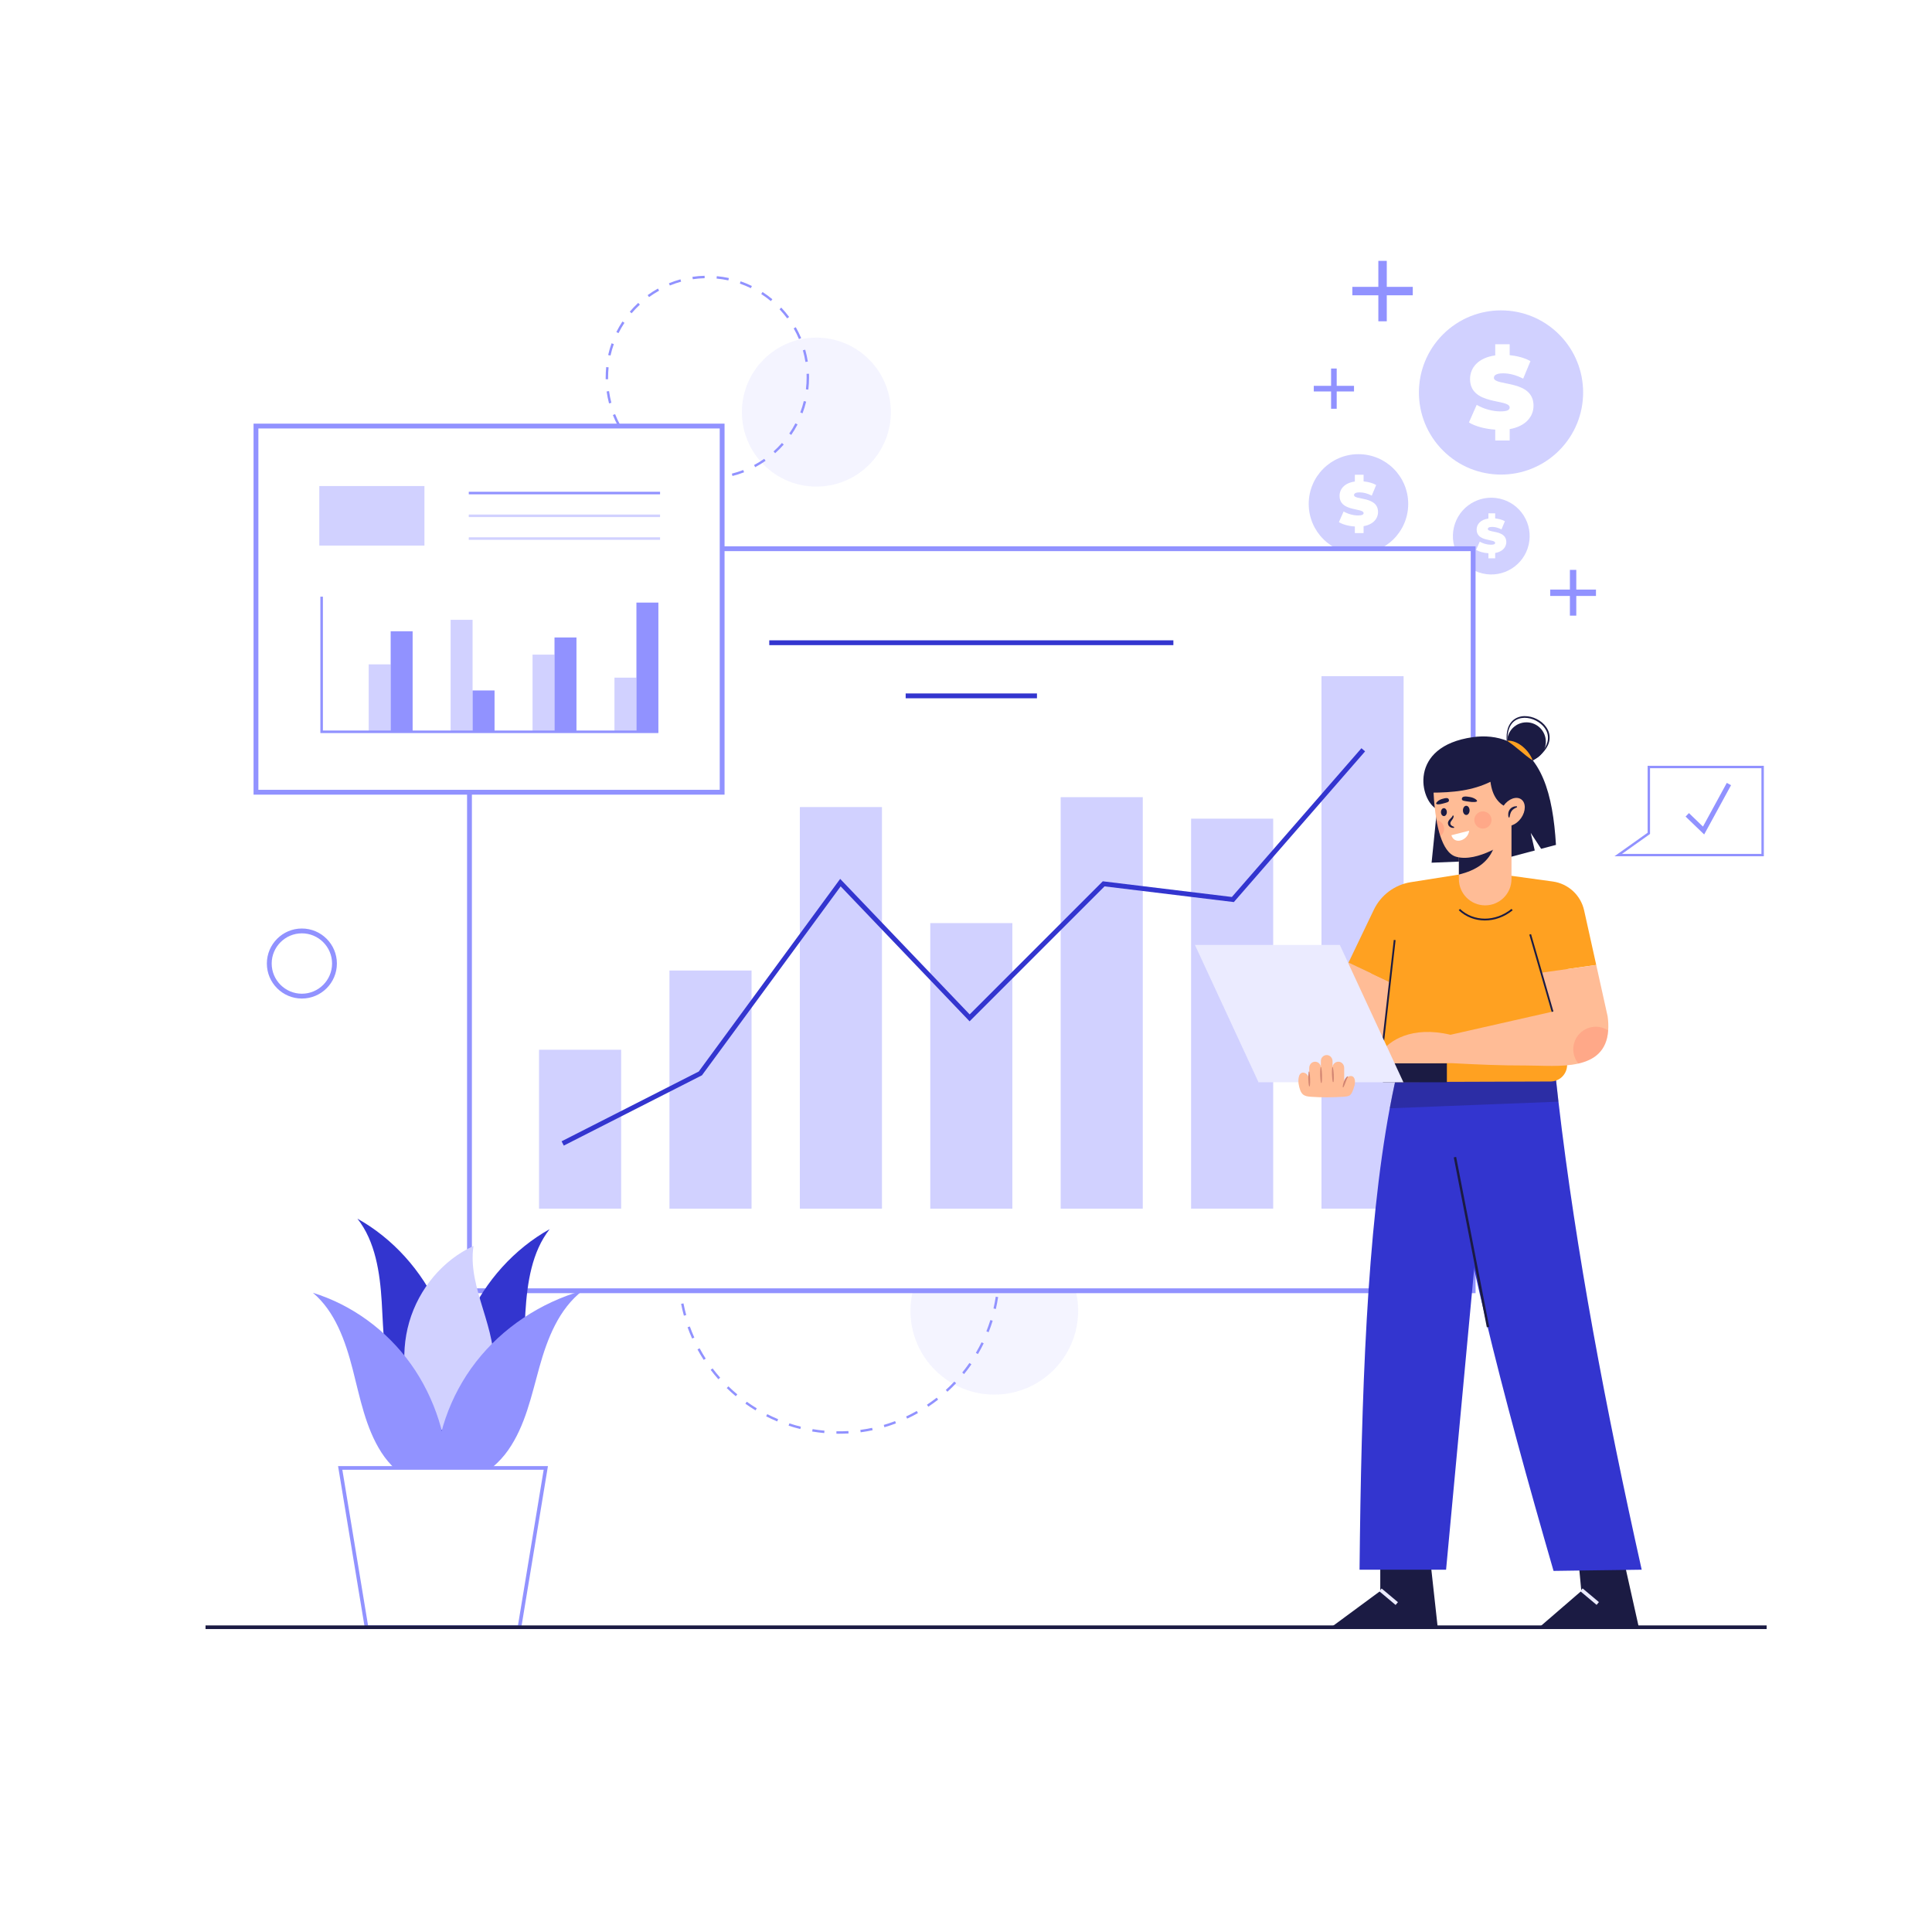 <svg xmlns="http://www.w3.org/2000/svg" xmlns:xlink="http://www.w3.org/1999/xlink" x="0px" y="0px" viewBox="0 0 2000 2000" style="enable-background:new 0 0 2000 2000;" xml:space="preserve"><g id="BACKGROUND">	<rect style="fill:#FFFFFF;" width="2000" height="2000"></rect></g><g id="OBJECTS">	<g>		<g>			<g>									<ellipse transform="matrix(0.707 -0.707 0.707 0.707 167.973 1217.854)" style="fill:#D1D1FF;" cx="1554.066" cy="406.166" rx="85.007" ry="85.007"></ellipse>				<g>					<path style="fill:#FFFFFF;" d="M1562.812,444.214v11.761h-14.946v-11.235c-10.597-0.638-20.874-3.495-27.234-7.421       l8.051-18.225c6.998,4.133,16.318,6.783,24.481,6.783c7.102,0,9.647-1.484,9.647-4.03c0-9.328-41.015-1.803-41.015-29.46       c0-11.977,8.69-22.048,26.069-24.481v-11.55h14.946v11.335c7.835,0.742,15.472,2.761,21.513,6.153l-7.525,18.121       c-7.318-3.711-14.204-5.514-20.667-5.514c-7.318,0-9.647,2.123-9.647,4.668c0,8.897,41.015,1.484,41.015,28.822       C1587.5,431.383,1579.233,441.35,1562.812,444.214z"></path>				</g>			</g>			<g>				<circle style="fill:#D1D1FF;" cx="1406.28" cy="521.65" r="51.496"></circle>				<g>					<path style="fill:#FFFFFF;" d="M1411.578,544.7v7.125h-9.054v-6.806c-6.419-0.387-12.645-2.117-16.498-4.496l4.877-11.04       c4.24,2.504,9.885,4.109,14.83,4.109c4.302,0,5.844-0.899,5.844-2.441c0-5.651-24.846-1.093-24.846-17.847       c0-7.256,5.264-13.356,15.792-14.83v-6.997h9.054v6.866c4.747,0.45,9.373,1.673,13.032,3.727l-4.558,10.978       c-4.433-2.248-8.604-3.34-12.52-3.34c-4.433,0-5.844,1.286-5.844,2.828c0,5.39,24.846,0.899,24.846,17.46       C1426.533,536.926,1421.526,542.964,1411.578,544.7z"></path>				</g>			</g>			<g>									<ellipse transform="matrix(0.226 -0.974 0.974 0.226 654.635 1933.169)" style="fill:#D1D1FF;" cx="1543.703" cy="554.676" rx="39.736" ry="39.736"></ellipse>				<g>					<path style="fill:#FFFFFF;" d="M1547.791,572.462v5.498h-6.986v-5.252c-4.953-0.299-9.757-1.634-12.73-3.469l3.763-8.519       c3.271,1.932,7.628,3.171,11.444,3.171c3.32,0,4.51-0.694,4.51-1.884c0-4.36-19.172-0.843-19.172-13.771       c0-5.599,4.062-10.306,12.186-11.443v-5.399h6.986v5.298c3.663,0.347,7.232,1.291,10.056,2.876l-3.517,8.471       c-3.421-1.734-6.639-2.578-9.661-2.578c-3.421,0-4.51,0.992-4.51,2.182c0,4.159,19.172,0.694,19.172,13.472       C1559.331,566.464,1555.467,571.123,1547.791,572.462z"></path>				</g>			</g>			<g>				<g>					<rect x="1377.938" y="381.5" style="fill:#9192FF;" width="5.811" height="41.647"></rect>				</g>				<g>					<rect x="1360.02" y="399.418" style="fill:#9192FF;" width="41.647" height="5.811"></rect>				</g>			</g>			<g>				<g>					<rect x="1426.858" y="270.047" style="fill:#9192FF;" width="8.729" height="62.555"></rect>				</g>				<g>					<rect x="1399.945" y="296.961" style="fill:#9192FF;" width="62.555" height="8.729"></rect>				</g>			</g>			<g>				<g>					<rect x="1625.154" y="589.946" style="fill:#9192FF;" width="6.609" height="47.366"></rect>				</g>				<g>					<rect x="1604.775" y="610.325" style="fill:#9192FF;" width="47.366" height="6.609"></rect>				</g>			</g>		</g>		<g>							<ellipse transform="matrix(0.707 -0.707 0.707 0.707 -54.066 722.619)" style="opacity:0.4;fill:#E5E5FF;" cx="845.246" cy="426.573" rx="77.117" ry="77.117"></ellipse>			<circle style="opacity:0.4;fill:#E5E5FF;" cx="1029.292" cy="1356.899" r="86.792"></circle>			<path style="fill:#9192FF;" d="M868.565,1484.198c-0.912,0-1.822-0.007-2.73-0.021l0.041-2.5     c4.116,0.067,8.298-0.022,12.399-0.262l0.146,2.496C875.163,1484.101,871.847,1484.197,868.565,1484.198z M853.269,1483.505     c-4.171-0.38-8.371-0.922-12.482-1.613l0.414-2.465c4.05,0.68,8.187,1.215,12.295,1.588L853.269,1483.505z M890.948,1482.706     l-0.333-2.479c4.084-0.548,8.194-1.259,12.216-2.113l0.519,2.445C899.267,1481.427,895.094,1482.149,890.948,1482.706z      M828.461,1479.339c-4.064-1.005-8.134-2.177-12.097-3.484l0.783-2.375c3.902,1.288,7.911,2.443,11.913,3.432L828.461,1479.339z      M915.554,1477.479l-0.704-2.398c3.95-1.16,7.905-2.486,11.754-3.942l0.885,2.338     C923.581,1474.954,919.565,1476.301,915.554,1477.479z M804.556,1471.456c-3.86-1.609-7.709-3.387-11.437-5.284l1.134-2.229     c3.672,1.869,7.462,3.62,11.265,5.204L804.556,1471.456z M939.075,1468.582l-1.06-2.264c3.727-1.744,7.433-3.652,11.016-5.673     l1.228,2.178C946.621,1464.874,942.858,1466.813,939.075,1468.582z M782.117,1460.038c-3.567-2.17-7.102-4.507-10.505-6.947     l1.457-2.031c3.352,2.403,6.833,4.705,10.347,6.842L782.117,1460.038z M960.977,1456.232l-1.389-2.078     c3.426-2.29,6.804-4.735,10.042-7.271l1.541,1.969C967.884,1451.426,964.455,1453.908,960.977,1456.232z M761.663,1445.374     c-3.205-2.685-6.348-5.525-9.34-8.441l1.745-1.791c2.948,2.873,6.043,5.671,9.201,8.316L761.663,1445.374z M980.782,1440.728     l-1.684-1.848c3.038-2.771,6.014-5.696,8.842-8.694l1.818,1.715C986.887,1434.944,983.867,1437.914,980.782,1440.728z      M743.643,1427.815c-2.767-3.134-5.448-6.412-7.969-9.742l1.993-1.51c2.483,3.281,5.125,6.51,7.85,9.598L743.643,1427.815z      M998.047,1422.424l-1.942-1.574c2.598-3.207,5.101-6.546,7.441-9.925l2.055,1.424     C1003.226,1415.778,1000.685,1419.168,998.047,1422.424z M728.461,1407.761c-2.268-3.519-4.425-7.16-6.412-10.825l2.197-1.191     c1.957,3.609,4.082,7.196,6.316,10.661L728.461,1407.761z M1012.375,1401.731l-2.156-1.264c2.083-3.556,4.057-7.234,5.863-10.935     l2.246,1.098C1016.494,1394.387,1014.491,1398.121,1012.375,1401.731z M716.474,1385.658c-1.708-3.812-3.29-7.736-4.702-11.663     l2.353-0.846c1.391,3.867,2.949,7.732,4.631,11.487L716.474,1385.658z M1023.424,1379.106l-2.324-0.924     c1.521-3.826,2.914-7.763,4.141-11.7l2.387,0.744C1026.382,1371.225,1024.968,1375.222,1023.424,1379.106z M707.967,1361.995     c-1.11-4.028-2.08-8.151-2.88-12.254l2.454-0.479c0.789,4.04,1.744,8.101,2.837,12.068L707.967,1361.995z M1030.911,1355.074     l-2.438-0.559c0.921-4.008,1.699-8.105,2.314-12.18l2.473,0.373C1032.636,1346.846,1031.845,1351.006,1030.911,1355.074z      M703.143,1337.308c-0.488-4.146-0.825-8.366-1.001-12.545l2.498-0.105c0.173,4.117,0.504,8.274,0.985,12.357L703.143,1337.308z      M1034.669,1330.201l-2.492-0.186c0.305-4.092,0.46-8.261,0.46-12.39h2.5C1035.137,1321.817,1034.979,1326.048,1034.669,1330.201     z M1032.627,1315.956c-0.04-4.125-0.237-8.292-0.584-12.386l2.49-0.211c0.354,4.155,0.553,8.385,0.594,12.572L1032.627,1315.956z      M704.579,1312.254l-2.499-0.08c0.135-4.186,0.429-8.409,0.875-12.555l2.485,0.268     C705,1303.97,704.711,1308.131,704.579,1312.254z M1030.531,1291.267c-0.656-4.067-1.478-8.157-2.439-12.155l2.432-0.584     c0.976,4.059,1.81,8.211,2.477,12.341L1030.531,1291.267z M707.229,1287.619l-2.458-0.455c0.761-4.115,1.688-8.247,2.756-12.282     l2.417,0.641C708.892,1279.496,707.979,1283.565,707.229,1287.619z M1024.733,1267.176c-1.264-3.913-2.694-7.831-4.255-11.644     l2.315-0.947c1.583,3.871,3.037,7.85,4.319,11.823L1024.733,1267.176z M713.571,1263.667l-2.361-0.822     c1.376-3.952,2.922-7.9,4.593-11.733l2.292,1C716.448,1255.886,714.926,1259.773,713.571,1263.667z M1015.355,1244.252     c-1.839-3.672-3.846-7.326-5.964-10.861l2.144-1.285c2.15,3.589,4.188,7.299,6.056,11.027L1015.355,1244.252z M723.482,1240.933     l-2.209-1.17c1.958-3.697,4.083-7.363,6.313-10.898l2.114,1.334C727.503,1233.68,725.412,1237.292,723.482,1240.933z      M1002.621,1223.008c-2.378-3.363-4.912-6.676-7.533-9.845l1.927-1.594c2.66,3.219,5.233,6.581,7.647,9.995L1002.621,1223.008z      M736.711,1219.964l-2.008-1.49c2.491-3.357,5.142-6.662,7.878-9.822l1.89,1.637     C741.776,1213.4,739.165,1216.656,736.711,1219.964z M986.836,1203.908c-2.855-2.968-5.858-5.864-8.926-8.608l1.667-1.863     c3.114,2.785,6.163,5.726,9.061,8.739L986.836,1203.908z M752.935,1201.224l-1.762-1.773c2.966-2.947,6.081-5.817,9.258-8.529     l1.623,1.9C758.925,1195.494,755.857,1198.32,752.935,1201.224z M968.361,1187.384c-3.265-2.505-6.669-4.92-10.118-7.176     l1.368-2.092c3.502,2.29,6.958,4.741,10.273,7.285L968.361,1187.384z M771.777,1185.129l-1.477-2.018     c3.371-2.467,6.879-4.836,10.428-7.043l1.32,2.123C778.553,1180.365,775.097,1182.699,771.777,1185.129z M947.611,1173.815     c-3.613-1.989-7.343-3.863-11.088-5.569l1.037-2.275c3.801,1.732,7.588,3.636,11.257,5.655L947.611,1173.815z M792.813,1172.05     l-1.155-2.217c3.709-1.934,7.532-3.746,11.365-5.389l0.984,2.299C800.232,1168.359,796.466,1170.146,792.813,1172.05z      M925.042,1163.534c-3.866-1.419-7.834-2.704-11.794-3.822l0.68-2.406c4.021,1.136,8.049,2.441,11.976,3.881L925.042,1163.534z      M815.568,1162.301l-0.807-2.365c3.954-1.349,8.011-2.563,12.06-3.607l0.625,2.42     C823.458,1159.777,819.462,1160.973,815.568,1162.301z M901.198,1156.8c-4.022-0.813-8.139-1.483-12.236-1.991l0.308-2.48     c4.16,0.516,8.339,1.195,12.424,2.021L901.198,1156.8z M839.558,1156.109l-0.439-2.461c4.1-0.731,8.294-1.317,12.465-1.74     l0.253,2.486C847.729,1154.813,843.597,1155.39,839.558,1156.109z M876.61,1153.747c-4.12-0.199-8.297-0.243-12.4-0.136     l-0.066-2.5c4.166-0.107,8.405-0.063,12.586,0.138L876.61,1153.747z"></path>			<path style="fill:#9192FF;" d="M733.212,495.969l-0.023-2.5c4.115-0.037,8.256-0.319,12.309-0.84l0.318,2.479     C741.667,495.642,737.426,495.932,733.212,495.969z M720.592,495.334c-4.181-0.461-8.372-1.181-12.456-2.139l0.57-2.434     c3.987,0.935,8.079,1.637,12.16,2.087L720.592,495.334z M758.234,492.744l-0.615-2.423c3.976-1.009,7.93-2.272,11.753-3.753     l0.903,2.331C766.359,490.416,762.308,491.71,758.234,492.744z M696.019,489.568c-3.941-1.446-7.84-3.149-11.588-5.064     l1.138-2.227c3.658,1.869,7.463,3.532,11.311,4.943L696.019,489.568z M781.765,483.629l-1.177-2.205     c3.611-1.928,7.148-4.099,10.512-6.452l1.433,2.049C789.087,479.431,785.464,481.654,781.765,483.629z M673.538,478.084     c-3.482-2.344-6.86-4.926-10.044-7.675l1.634-1.893c3.108,2.685,6.408,5.206,9.807,7.495L673.538,478.084z M802.435,469.17     l-1.667-1.863c3.055-2.734,5.978-5.682,8.688-8.763l1.877,1.651C808.559,463.35,805.565,466.37,802.435,469.17z M654.439,461.591     c-2.83-3.105-5.501-6.413-7.939-9.831l2.035-1.452c2.381,3.338,4.989,6.567,7.751,9.6L654.439,461.591z M819.099,450.22     l-2.06-1.415c2.324-3.386,4.465-6.944,6.363-10.576l2.216,1.157C823.673,443.107,821.48,446.752,819.099,450.22z      M639.794,441.051c-2.013-3.689-3.819-7.535-5.371-11.433l2.323-0.925c1.514,3.805,3.278,7.56,5.242,11.16L639.794,441.051z      M830.786,427.845l-2.339-0.882c1.448-3.84,2.675-7.808,3.648-11.794l2.429,0.593     C833.527,419.846,832.269,423.911,830.786,427.845z M630.468,417.613c-1.07-4.059-1.904-8.229-2.478-12.394l2.477-0.342     c0.56,4.066,1.374,8.136,2.419,12.098L630.468,417.613z M836.775,403.326l-2.482-0.297c0.485-4.057,0.73-8.202,0.73-12.318     c0-1.239-0.022-2.495-0.066-3.731l2.498-0.09c0.045,1.267,0.068,2.552,0.068,3.821     C837.523,394.926,837.271,399.17,836.775,403.326z M627.015,392.623c-0.011-0.636-0.017-1.274-0.017-1.913     c0-3.574,0.181-7.179,0.539-10.712l2.487,0.252c-0.349,3.45-0.526,6.97-0.526,10.461c0,0.625,0.005,1.247,0.017,1.867     L627.015,392.623z M833.783,374.697c-0.635-4.057-1.523-8.111-2.639-12.052l2.405-0.682c1.144,4.038,2.054,8.192,2.704,12.347     L833.783,374.697z M632.001,368.07l-2.439-0.549c0.923-4.104,2.106-8.192,3.517-12.149l2.354,0.839     C634.056,360.074,632.901,364.064,632.001,368.07z M827.069,350.999c-1.584-3.777-3.416-7.499-5.446-11.063l2.173-1.237     c2.079,3.65,3.956,7.463,5.579,11.333L827.069,350.999z M640.271,344.855l-2.236-1.117c1.875-3.754,4.002-7.439,6.32-10.951     l2.087,1.377C644.178,337.593,642.102,341.19,640.271,344.855z M814.887,329.602c-2.439-3.293-5.106-6.475-7.924-9.458     l1.817-1.717c2.887,3.055,5.617,6.313,8.116,9.686L814.887,329.602z M653.846,324.292l-1.907-1.617     c2.716-3.203,5.655-6.276,8.734-9.135l1.701,1.832C659.367,318.163,656.497,321.164,653.846,324.292z M797.967,311.696     c-3.155-2.626-6.5-5.087-9.94-7.315l1.358-2.099c3.525,2.282,6.95,4.802,10.182,7.492L797.967,311.696z M671.903,307.534     l-1.47-2.023c3.4-2.471,6.982-4.761,10.646-6.804l1.218,2.184C678.719,302.886,675.222,305.121,671.903,307.534z M777.28,298.309     c-3.688-1.801-7.524-3.394-11.4-4.735l0.817-2.362c3.971,1.374,7.9,3.006,11.679,4.851L777.28,298.309z M693.409,295.547     l-0.945-2.314c3.89-1.59,7.917-2.958,11.969-4.065l0.659,2.411C701.137,292.66,697.206,293.995,693.409,295.547z      M753.991,290.251c-4.002-0.861-8.106-1.489-12.197-1.866l0.23-2.489c4.19,0.386,8.394,1.028,12.494,1.911L753.991,290.251z      M717.167,289.049l-0.364-2.474c4.142-0.609,8.378-0.976,12.59-1.089l0.067,2.499     C725.347,288.096,721.211,288.454,717.167,289.049z"></path>			<path style="fill:#9192FF;" d="M312.5,1033.69c-19.988,0-36.25-16.262-36.25-36.25c0-19.988,16.262-36.25,36.25-36.25     s36.25,16.262,36.25,36.25C348.75,1017.429,332.488,1033.69,312.5,1033.69z M312.5,966.19c-17.231,0-31.25,14.019-31.25,31.25     s14.019,31.25,31.25,31.25s31.25-14.019,31.25-31.25S329.731,966.19,312.5,966.19z"></path>		</g>		<g>			<g>				<rect x="486.006" y="568.026" style="fill:#FFFFFF;" width="1038.994" height="768.164"></rect>				<path style="fill:#9192FF;" d="M1527.5,1338.69H483.506V565.526H1527.5V1338.69z M488.506,1333.69H1522.5V570.526H488.506      V1333.69z"></path>			</g>			<g>				<rect x="558.003" y="1086.698" style="fill:#D1D1FF;" width="85" height="164.492"></rect>				<rect x="693.003" y="1004.672" style="fill:#D1D1FF;" width="85" height="246.519"></rect>				<rect x="828.003" y="835.487" style="fill:#D1D1FF;" width="85" height="415.703"></rect>				<rect x="963.003" y="955.6" style="fill:#D1D1FF;" width="85" height="295.591"></rect>				<rect x="1098.003" y="825.238" style="fill:#D1D1FF;" width="85" height="425.952"></rect>				<rect x="1233.003" y="847.489" style="fill:#D1D1FF;" width="85" height="403.701"></rect>				<rect x="1368.003" y="699.989" style="fill:#D1D1FF;" width="85" height="551.201"></rect>				<polygon style="fill:#3335CF;" points="583.634,1185.919 581.366,1181.462 723.336,1109.231 869.748,909.808 1003.791,1050.114       1141.593,912.312 1275.235,928.549 1409.365,774.548 1413.135,777.833 1277.265,933.832 1143.407,917.569 1003.709,1057.267       870.251,917.573 726.664,1113.149     "></polygon>			</g>			<rect x="796.336" y="662.857" style="fill:#3335CF;" width="418.333" height="5"></rect>			<rect x="937.543" y="717.857" style="fill:#3335CF;" width="135.92" height="5"></rect>		</g>		<g>			<g>				<path style="fill:#3335CF;" d="M469.222,1483.074c8.154-42.981,2.849-88.72-14.882-128.311      c-17.731-39.591-47.789-72.812-84.32-93.193c18.505,23.472,23.274,55.679,25.149,86.234      c1.875,30.555,1.739,62.101,12.825,90.364c11.086,28.263,37.254,52.725,65.875,49.182L469.222,1483.074z"></path>				<path style="fill:#3335CF;" d="M469.823,1493.908c-8.154-42.981-2.849-88.72,14.882-128.311      c17.731-39.591,47.788-72.811,84.32-93.193c-18.505,23.471-23.274,55.679-25.149,86.234      c-1.875,30.555-1.739,62.101-12.825,90.364c-11.086,28.263-37.254,52.725-65.875,49.182L469.823,1493.908z"></path>				<path style="fill:#D1D1FF;" d="M437.029,1473.465c-18.438-30.685-23.472-70.073-13.404-104.873      c10.068-34.8,35.056-64.38,66.531-78.758c-6.623,44.007,26.078,86.51,20.235,130.642c-3.782,28.567-25.236,53.553-51.66,60.167      L437.029,1473.465z"></path>				<path style="fill:#9192FF;" d="M450.447,1532.526c-0.079-43.845,15.005-87.594,42.316-122.726      c27.311-35.132,66.696-61.452,110.485-73.834c-24.863,19.164-36.606,49.755-44.872,79.328      c-8.266,29.573-14.553,60.536-32.344,85.943c-17.791,25.408-51.17,43.948-81.498,34.515L450.447,1532.526z"></path>				<path style="fill:#9192FF;" d="M464.23,1534.878c0.073-43.845-13.776-87.594-38.849-122.726      c-25.074-35.132-61.232-61.452-101.434-73.834c22.826,19.164,33.607,49.755,41.196,79.328      c7.589,29.573,13.36,60.536,29.694,85.943c16.334,25.408,46.978,43.948,74.822,34.515L464.23,1534.878z"></path>			</g>			<g>				<polygon style="fill:#FFFFFF;" points="537.785,1684.509 379.409,1684.509 352.18,1519.599 565.014,1519.599     "></polygon>				<path style="fill:#9192FF;" d="M539.375,1686.385H377.818l-27.849-168.661h217.254L539.375,1686.385z M381,1682.635h155.194      l26.61-161.161H354.39L381,1682.635z"></path>			</g>		</g>		<g>			<g>				<rect x="264.978" y="441.049" style="fill:#FFFFFF;" width="482.581" height="379.067"></rect>				<path style="fill:#9192FF;" d="M750.06,822.616H262.478V438.549H750.06V822.616z M267.478,817.616H745.06V443.549H267.478      V817.616z"></path>			</g>			<g>				<g>					<rect x="330.537" y="503.15" style="fill:#D1D1FF;" width="108.842" height="61.633"></rect>					<g>						<rect x="485.277" y="509.093" style="fill:#9192FF;" width="198.014" height="2.623"></rect>						<rect x="485.277" y="532.656" style="fill:#D1D1FF;" width="198.014" height="2.623"></rect>						<rect x="485.277" y="556.218" style="fill:#D1D1FF;" width="198.014" height="2.623"></rect>					</g>				</g>				<g>					<g>						<rect x="381.691" y="687.747" style="fill:#D1D1FF;" width="22.73" height="70.417"></rect>						<rect x="404.421" y="653.482" style="fill:#9192FF;" width="22.73" height="104.682"></rect>					</g>					<g>						<rect x="466.491" y="641.634" style="fill:#D1D1FF;" width="22.73" height="116.089"></rect>						<rect x="489.221" y="714.758" style="fill:#9192FF;" width="22.73" height="42.965"></rect>					</g>					<g>						<rect x="551.292" y="677.68" style="fill:#D1D1FF;" width="22.73" height="80.387"></rect>						<rect x="574.022" y="659.904" style="fill:#9192FF;" width="22.73" height="98.163"></rect>					</g>					<g>						<rect x="636.093" y="701.489" style="fill:#D1D1FF;" width="22.73" height="56.064"></rect>						<rect x="658.823" y="623.795" style="fill:#9192FF;" width="22.73" height="133.758"></rect>					</g>				</g>				<polygon style="fill:#9192FF;" points="681.553,758.864 331.641,758.864 331.641,617.675 334.264,617.675 334.264,756.241       681.553,756.241     "></polygon>			</g>		</g>		<g>			<g>				<g>					<g>						<polygon style="fill:#1B1B43;" points="1681.351,1616.816 1696.351,1683.884 1594.476,1683.691 1636.976,1647.009         1633.851,1613.691       "></polygon>													<rect x="1643.538" y="1643.079" transform="matrix(0.643 -0.766 0.766 0.643 -679.495 1849.637)" style="fill:#EBEBFF;" width="3.75" height="22.042"></rect>					</g>					<g>						<polygon style="fill:#1B1B43;" points="1480.726,1615.759 1488.226,1683.884 1378.851,1683.884 1428.851,1647.009         1428.851,1613.259       "></polygon>													<rect x="1435.413" y="1643.079" transform="matrix(0.643 -0.766 0.766 0.643 -753.724 1690.301)" style="fill:#EBEBFF;" width="3.75" height="22.042"></rect>					</g>					<path style="fill:#3335CF;" d="M1699.476,1624.941l-16.25,0.225l-48.225,0.65l-26.775,0.375       c-26.25-90.725-50.825-179.65-70.925-263.675c-3.95-16.475-7.725-32.775-11.275-48.825       c-13.225-59.525-23.775-116.15-30.5-168.625c-1.45-11.275-2.725-22.35-3.8-33.225c-0.875-8.675-1.625-17.225-2.25-25.65l120,20       c1.2,11.375,2.475,22.775,3.825,34.25C1631.376,1295.365,1662.251,1458.19,1699.476,1624.941z"></path>					<path style="fill:#3335CF;" d="M1545.726,1102.441l-3.8,40.8l-15.325,164.2l-0.575,6.25l-29.05,311.25h-89.575       c1.775-180.05,7.65-351.2,31.25-477.625c1.725-9.325,3.575-18.375,5.5-27.2l47.575-8.275L1545.726,1102.441z"></path>											<rect x="1521.143" y="1196.213" transform="matrix(0.982 -0.191 0.191 0.982 -217.295 313.981)" style="fill:#1B1B43;" width="2.5" height="179.121"></rect>					<path style="opacity:0.3;fill:#1B1B43;" d="M1613.301,1140.441l-71.375,2.8l-46.4,1.825l-56.875,2.25       c1.725-9.325,3.575-18.375,5.5-27.2l47.575-8.275c-0.875-8.675-1.625-17.225-2.25-25.65l120,20       C1610.676,1117.565,1611.951,1128.965,1613.301,1140.441z"></path>				</g>				<g>					<path style="fill:#FFA121;" d="M1479.784,914.959l45.974-5.747l95.97,20.113l0.551,173.013       c0.015,4.744-1.933,9.282-5.381,12.539l0,0c-3.173,2.997-7.368,4.673-11.733,4.688l-161.011,0.551l-31.032-93.672l29.883-88.5       L1479.784,914.959z"></path>					<path style="fill:#1B1B43;" d="M1537.125,952.87c-9.924,0-19.548-3.527-27.042-10.581l1.285-1.365       c14.28,13.44,36.718,13.418,53.352-0.046l1.18,1.457C1557.225,949.358,1547.025,952.87,1537.125,952.87z"></path>					<g>						<path style="fill:#FFA121;" d="M1639.887,942.451c-3.503-15.785-16.459-27.722-32.477-29.923l-61.268-8.421l37.083,63.333        l11.457,39.634l57.74-8.143L1639.887,942.451z"></path>						<path style="fill:#FFBC96;" d="M1664.776,1066.691c-1.45,21.425-14.4,30.55-30.85,34.3c-17.15,3.9-38.075,1.975-53.8,2.025        c-25.85,0.075-51.7-1.05-77.525-2.45l-65.625,0.625l-7.5-11.675c8.55-12.075,31.675-27.9,72.075-18.325l104.8-23.75        l-11.675-40.375l57.75-8.125l11.825,53.325C1664.951,1057.615,1665.101,1062.39,1664.776,1066.691z"></path>					</g>					<g>						<polygon style="fill:#FFBC96;" points="1383.226,1023.065 1424.476,1074.941 1431.976,1076.816 1438.159,1016.44         1395.949,996.52       "></polygon>						<path style="fill:#FFA121;" d="M1520.726,903.69l-60.243,9.535c-16.675,2.639-30.989,13.305-38.286,28.53l-26.248,54.765        l42.21,19.919l4.442-43.374L1520.726,903.69z"></path>					</g>					<path style="opacity:0.2;fill:#FE5B52;" d="M1664.776,1066.691c-1.45,21.425-14.4,30.55-30.85,34.3       c-3.275-4.025-5.275-9.175-5.275-14.8c0-12.875,10.45-23.325,23.325-23.325       C1656.701,1062.865,1661.101,1064.291,1664.776,1066.691z"></path>											<rect x="1377.444" y="1030.353" transform="matrix(0.113 -0.994 0.994 0.113 249.782 2342.23)" style="fill:#1B1B43;" width="117.188" height="1.875"></rect>											<rect x="1593.851" y="965.803" transform="matrix(0.961 -0.278 0.278 0.961 -217.036 482.483)" style="fill:#1B1B43;" width="1.875" height="83.275"></rect>				</g>				<g>					<path style="fill:#1B1B43;" d="M1559.735,766.835c-0.321-4.226-0.12-8.569,1.177-12.713c1.273-4.119,3.957-7.973,7.793-10.241       c1.907-1.12,4.019-1.884,6.187-2.253c2.169-0.377,4.38-0.377,6.546-0.128c4.338,0.508,8.504,2.082,12.159,4.444       c3.653,2.355,6.788,5.632,8.72,9.61c1.97,3.95,2.399,8.686,1.167,12.911c-1.209,4.25-3.753,7.909-6.692,11.004       c-3.005,3.061-6.423,5.644-10.032,7.862l-0.401-0.614c3.424-2.416,6.703-5.052,9.473-8.142       c2.765-3.062,5.067-6.611,6.07-10.537c1.013-3.901,0.646-8.11-1.191-11.703c-1.779-3.62-4.733-6.607-8.13-8.836       c-3.401-2.238-7.316-3.752-11.354-4.253c-4.024-0.525-8.212,0.046-11.725,2.004c-3.518,1.967-6.057,5.411-7.386,9.279       c-0.692,1.931-1.122,3.964-1.382,6.023c-0.247,2.063-0.288,4.153-0.266,6.245L1559.735,766.835z"></path>					<circle style="fill:#1B1B43;" cx="1580.195" cy="767.798" r="20.045"></circle>					<path style="fill:#1B1B43;" d="M1595.376,878.69l-10.75-16.45l4.15,18.2l-37.1,9.8l-69.7,2.825l5.625-55.325       c-17.8-8.75-30.425-65.15,37.15-74.65c12.275-1.725,24.875-0.625,36.275,4.2c34.75,14.7,46.5,53.675,49.7,107.35       L1595.376,878.69z"></path>					<path style="fill:#FFBC96;" d="M1537.455,937.232L1537.455,937.232c-15.038,0-27.229-12.191-27.229-27.229v-59.021h54.458       v59.021C1564.684,925.041,1552.494,937.232,1537.455,937.232z"></path>					<path style="fill:#1B1B43;" d="M1547.098,875.774c-5.83,17.183-19.484,25.225-36.875,29.583v-25.625L1547.098,875.774z"></path>					<path style="fill:#FFBC96;" d="M1563.526,793.69l-1.758,76.458c0,0-32.142,23.392-54.642,16.667       c-7.55-2.25-12.675-10.825-16.15-21.5c-1.65-5.075-2.925-10.65-3.925-16.25c-3.525-20.125-3.35-40.675-3.35-40.675       L1563.526,793.69z"></path>					<path style="fill:#1B1B43;" d="M1497.77,840.714c0,2.274-1.364,4.117-3.047,4.117s-3.047-1.843-3.047-4.117       c0-2.274,1.364-4.117,3.047-4.117S1497.77,838.44,1497.77,840.714z"></path>					<ellipse style="fill:#1B1B43;" cx="1517.86" cy="838.902" rx="3.438" ry="4.766"></ellipse>					<path style="fill:#1B1B43;" d="M1529.072,829.199c-0.125,1.168-4.031,1.437-8.367,0.679c-4.335-0.758-8.031-0.537-7.333-3.423       c0.571-2.359,3.999-2.156,8.334-1.399C1526.042,825.814,1529.181,828.177,1529.072,829.199z"></path>					<path style="fill:#1B1B43;" d="M1486.662,831.825c0.152,1.152,3.48,1.101,7.131-0.007s6.798-1.19,6.09-4.005       c-0.578-2.301-3.481-1.819-7.132-0.711C1489.101,828.21,1486.529,830.817,1486.662,831.825z"></path>					<path style="opacity:0.2;fill:#FE5B52;" d="M1544.007,848.847c0,4.919-3.987,8.906-8.906,8.906s-8.906-3.987-8.906-8.906       c0-4.919,3.987-8.906,8.906-8.906S1544.007,843.928,1544.007,848.847z"></path>					<path style="opacity:0.2;fill:#FE5B52;" d="M1494.951,857.916c0,3.1-1.575,5.8-3.975,7.4c-1.65-5.075-2.925-10.65-3.925-16.25       C1491.501,849.565,1494.951,853.34,1494.951,857.916z"></path>					<path style="fill:#1B1B43;" d="M1504.807,844.348c0.098,0.79-0.091,1.61-0.394,2.327c-0.311,0.722-0.723,1.346-1.133,1.917       c-0.82,1.144-1.619,2.142-1.827,3.04c-0.11,0.433-0.075,0.886,0.039,1.342c0.103,0.443,0.352,0.843,0.707,1.231       c0.725,0.771,1.865,1.359,3.104,1.811l-0.091,0.973c-1.472,0.172-3.074-0.105-4.45-1.125c-0.685-0.504-1.27-1.254-1.584-2.123       c-0.266-0.852-0.392-1.809-0.138-2.714c0.519-1.79,1.687-2.864,2.605-3.806c0.959-0.96,1.775-1.778,2.187-2.939       L1504.807,844.348z"></path>					<path style="fill:#FFFFFF;" d="M1502.445,864.628c3.281,10.469,17.344,5.156,18.438-4.688L1502.445,864.628z"></path>					<path style="fill:#1B1B43;" d="M1481.038,820.565c23.529-0.042,43.276-2.207,61.875-11.25       c2.003,15.351,8.595,22.765,17.5,26.875l18.75-15.625l-9.688-31.563l-50.938-2.813l-39.375,19.688L1481.038,820.565z"></path>					<g>													<ellipse transform="matrix(0.575 -0.818 0.818 0.575 -22.847 1637.954)" style="fill:#FFBC96;" cx="1566.046" cy="840.98" rx="15.948" ry="11.098"></ellipse>						<path style="fill:#1B1B43;" d="M1561.67,846.171c-0.359-1.296-0.471-2.67-0.312-4.063c0.153-1.389,0.625-2.816,1.481-4.042        c0.855-1.225,2.079-2.178,3.399-2.734c1.319-0.566,2.716-0.785,4.07-0.699l0.168,0.963c-1.167,0.548-2.261,1.056-3.217,1.68        c-0.953,0.625-1.757,1.354-2.388,2.225c-0.64,0.869-1.073,1.906-1.421,3.025c-0.34,1.125-0.555,2.334-0.804,3.599        L1561.67,846.171z"></path>					</g>					<path style="fill:#FFA121;" d="M1586.559,787.024c-2.597-1.513-4.819-3.261-7.016-4.981l-6.34-5.229       c-2.081-1.728-4.142-3.431-6.282-5.074c-2.137-1.669-4.347-3.217-6.82-4.924c3.001-0.328,6.011,0.387,8.768,1.509       c2.759,1.152,5.284,2.769,7.533,4.649c2.253,1.882,4.246,4.028,5.971,6.36C1584.074,781.688,1585.57,784.186,1586.559,787.024z       "></path>				</g>				<g>					<g>						<rect x="1431.559" y="1100.774" style="fill:#1B1B43;" width="66.25" height="19.583"></rect>						<polygon style="fill:#EBEBFF;" points="1452.809,1120.363 1302.809,1120.363 1236.976,978.167 1386.976,978.167       "></polygon>					</g>					<g>						<path style="fill:#FFBC96;" d="M1397.288,1114.003c-3.521,0.64-5.619,3.524-5.786,6.953v-15.502        c0-3.124-2.228-5.971-5.332-6.325c-3.556-0.406-6.557,2.28-6.723,5.71v-6.249c0-3.16-2.274-6.041-5.419-6.355        c-3.617-0.362-6.666,2.468-6.666,6.011v6.593c-0.167-3.43-3.167-6.116-6.723-5.71c-3.104,0.354-5.332,3.201-5.332,6.325        v12.301c-0.166-3.141-2.563-7.043-5.832-7.347c-6.719-0.625-5.24,11.183-5.24,11.183c1.958,11.942,5.488,13.26,12.648,13.772        c11.168,0.799,22.483,0.769,33.929-0.009c7.198-0.489,8.33-1.264,11.475-11.976        C1403.349,1118.772,1402.445,1113.066,1397.288,1114.003z"></path>						<g>							<path style="fill:#D28572;" d="M1355.467,1109.306c0.5,2.523,0.681,5.054,0.775,7.589c0.04,1.267,0.045,2.535-0.005,3.805         c-0.047,1.27-0.141,2.541-0.352,3.815l-0.733,0.02c-0.281-1.261-0.444-2.525-0.561-3.79c-0.12-1.265-0.185-2.532-0.214-3.799         c-0.045-2.535-0.003-5.073,0.358-7.62L1355.467,1109.306z"></path>							<path style="fill:#D28572;" d="M1367.729,1104.829c0.505,2.679,0.691,5.366,0.79,8.056c0.043,1.345,0.05,2.691,0.002,4.039         c-0.045,1.348-0.136,2.696-0.345,4.048l-0.733,0.02c-0.284-1.338-0.449-2.68-0.568-4.023         c-0.122-1.343-0.19-2.687-0.221-4.033c-0.05-2.691-0.013-5.385,0.343-8.087L1367.729,1104.829z"></path>							<path style="fill:#D28572;" d="M1379.813,1104.824c0.539,2.533,0.759,5.08,0.893,7.63c0.06,1.276,0.084,2.553,0.054,3.832         c-0.028,1.279-0.101,2.561-0.293,3.847l-0.732,0.031c-0.301-1.265-0.483-2.536-0.62-3.808         c-0.139-1.272-0.224-2.547-0.273-3.823c-0.084-2.552-0.082-5.109,0.239-7.679L1379.813,1104.824z"></path>							<path style="fill:#D28572;" d="M1395.466,1114.773c-0.561,0.721-0.956,1.6-1.339,2.501c-0.371,0.906-0.727,1.835-1.073,2.773         c-0.351,0.937-0.704,1.88-1.09,2.819c-0.384,0.94-0.792,1.879-1.301,2.797l-0.706-0.195c0.036-1.057,0.203-2.085,0.437-3.098         c0.232-1.014,0.539-2.011,0.917-2.989c0.385-0.974,0.821-1.94,1.399-2.85c0.576-0.893,1.266-1.824,2.339-2.361         L1395.466,1114.773z"></path>						</g>					</g>				</g>			</g>			<g>				<g>					<polygon style="fill:#FFFFFF;" points="1706.862,794.02 1706.862,862.674 1675.196,885.174 1706.862,885.174 1824.662,885.174        1824.662,794.02      "></polygon>					<path style="fill:#9192FF;" d="M1825.911,886.424h-154.633l34.334-24.395V792.77h120.299V886.424z M1679.112,883.924h144.299       V795.27h-115.299v68.049L1679.112,883.924z"></path>				</g>				<polygon style="fill:#9192FF;" points="1764.154,863.831 1744.919,845.309 1748.388,841.707 1762.902,855.685 1787.584,810.435       1791.973,812.83     "></polygon>			</g>		</g>		<rect x="212.766" y="1682.635" style="fill:#1B1B43;" width="1616.056" height="3.75"></rect>	</g></g></svg>